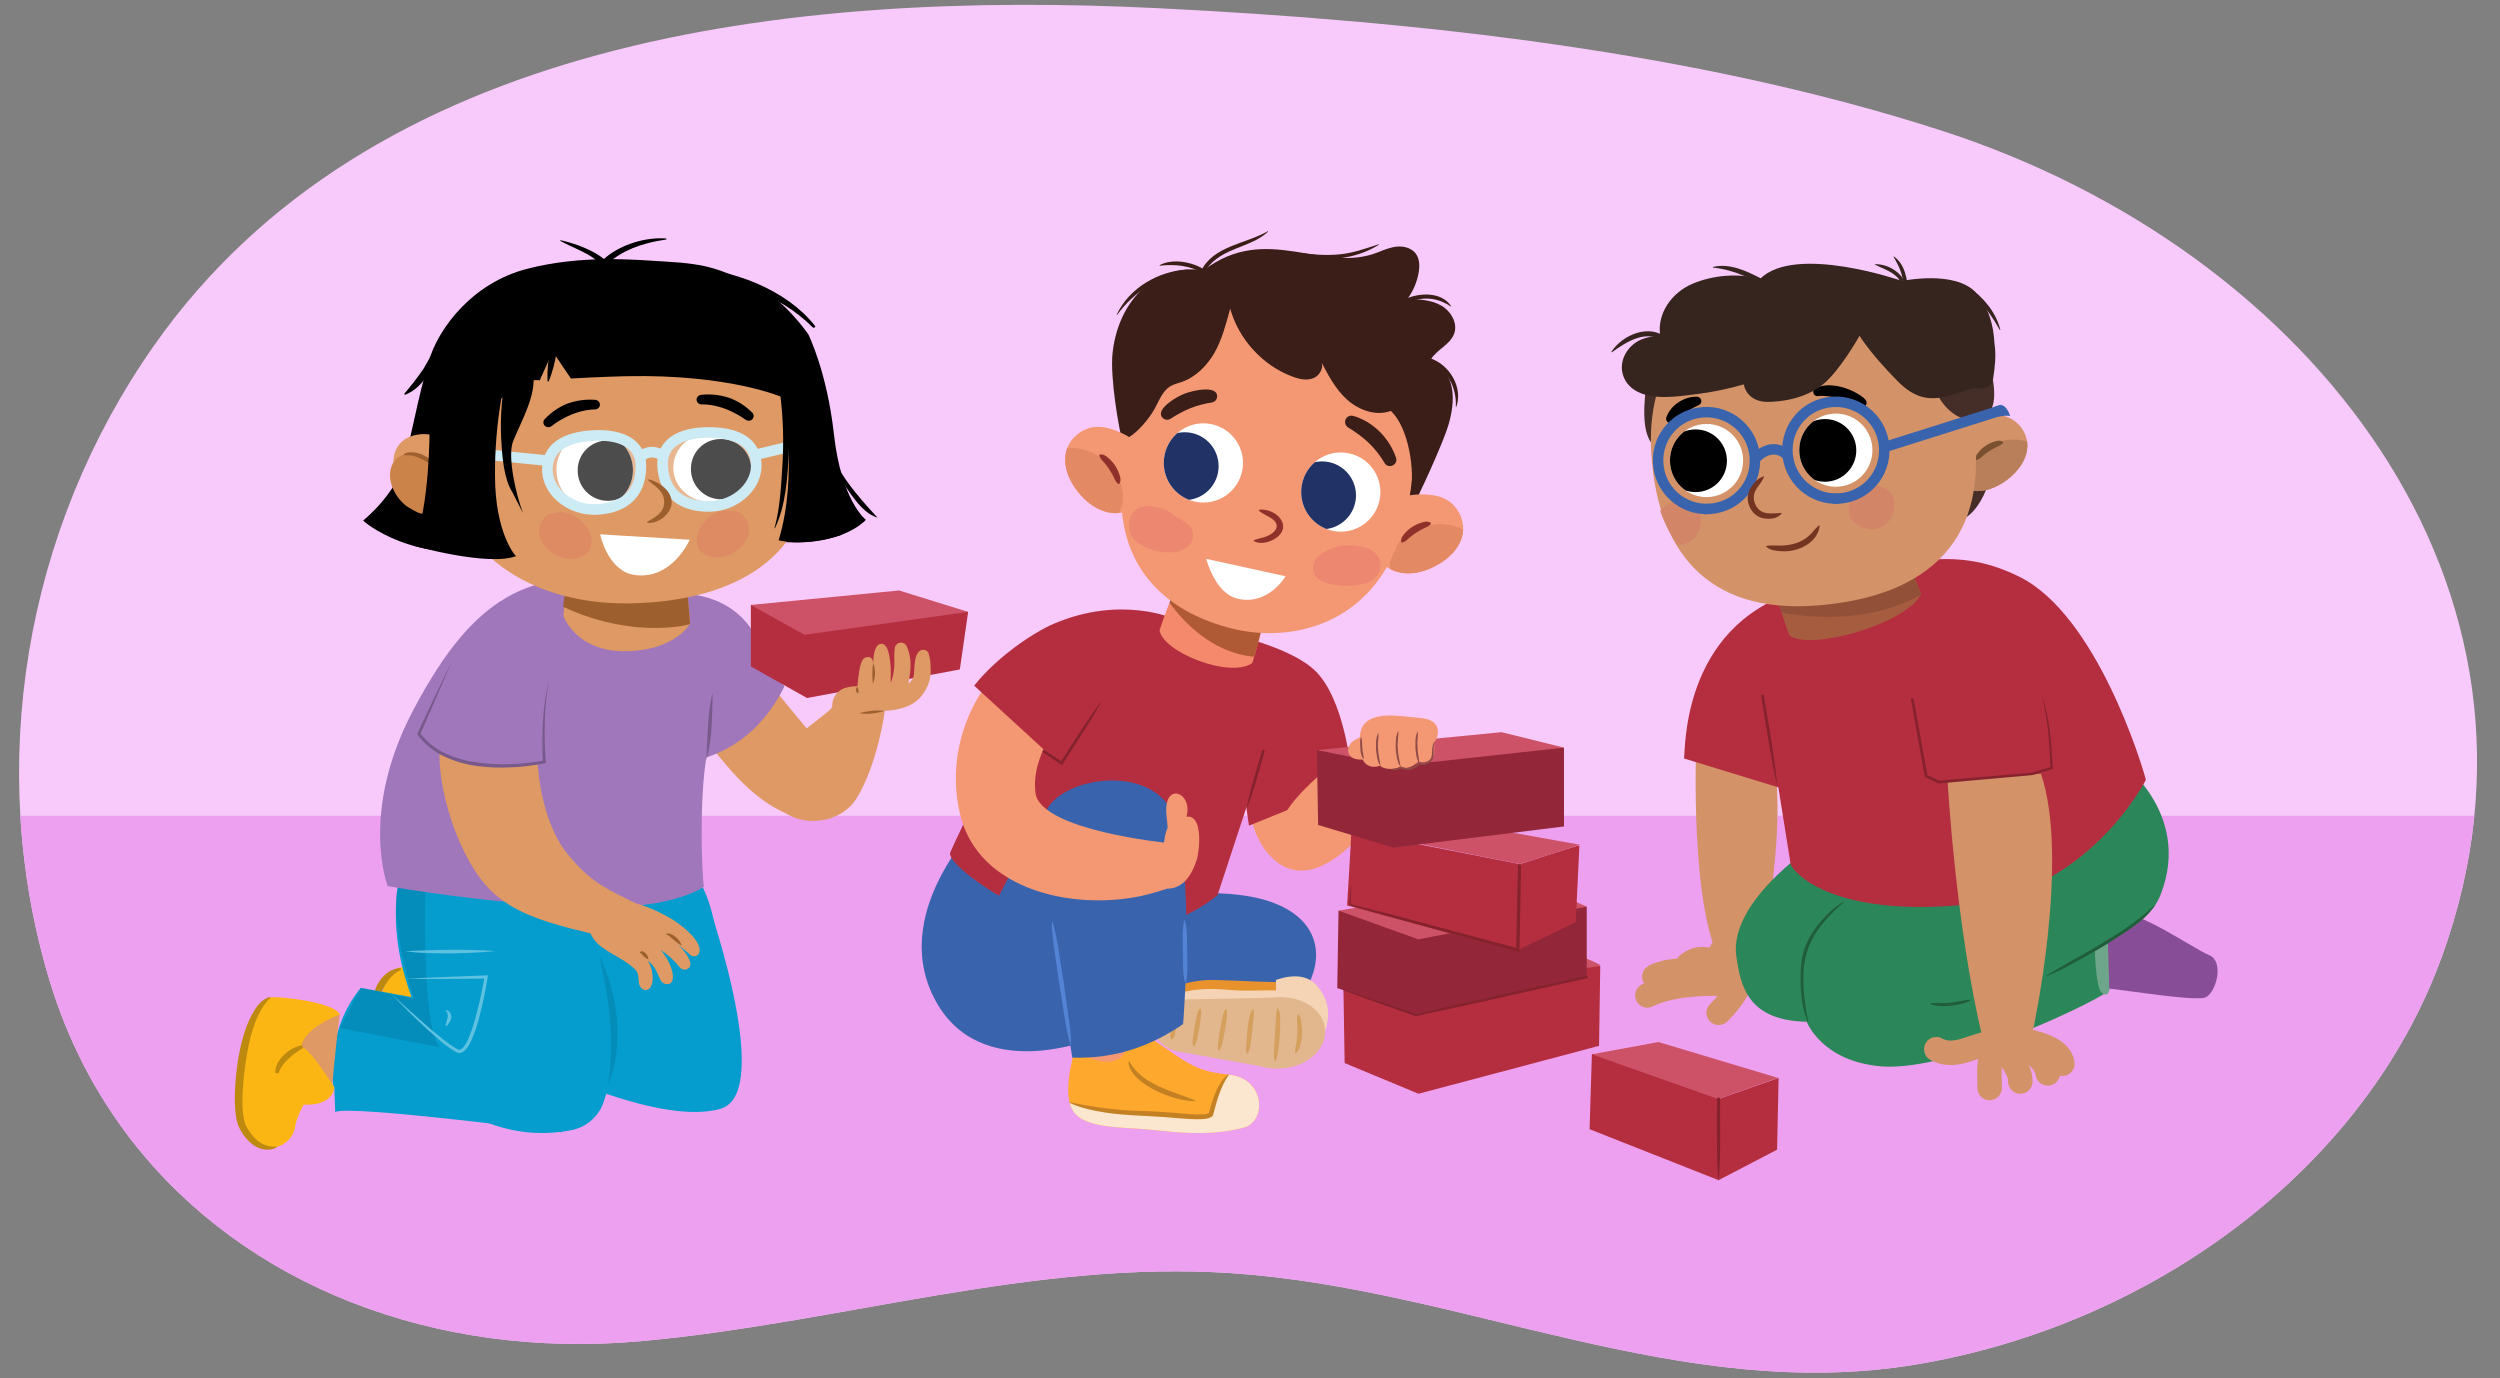 <?xml version="1.0" encoding="UTF-8"?>
<svg id="Layer_1" data-name="Layer 1" xmlns="http://www.w3.org/2000/svg" width="760" height="419" xmlns:xlink="http://www.w3.org/1999/xlink" viewBox="0 0 760 419">
  <rect x="0" y="0" width="760" height="419" fill="#808080" stroke="none"/>
  <defs>
    <style>
      .cls-1, .cls-2, .cls-3, .cls-4 {
        fill: none;
      }

      .cls-5 {
        clip-path: url(#clippath);
      }

      .cls-6 {
        fill: #f4d4b5;
      }

      .cls-7 {
        fill: #f8cafc;
      }

      .cls-8, .cls-9 {
        fill: #04769b;
      }

      .cls-10 {
        fill: #ed876f;
      }

      .cls-11 {
        fill: #e8922d;
      }

      .cls-12 {
        fill: #f4896b;
      }

      .cls-13 {
        fill: #f49873;
      }

      .cls-14 {
        fill: #fff;
      }

      .cls-15 {
        fill: #eda0ef;
      }

      .cls-16 {
        fill: #ffa82e;
      }

      .cls-17 {
        fill: #fcb614;
      }

      .cls-18 {
        fill: #fbe7d0;
      }

      .cls-19 {
        fill: #935038;
      }

      .cls-20 {
        fill: #a077ba;
      }

      .cls-21 {
        fill: #874d96;
      }

      .cls-22 {
        fill: #9e5f2e;
      }

      .cls-23 {
        fill: #932739;
      }

      .cls-24 {
        fill: #b52e3f;
      }

      .cls-25 {
        fill: #8f312a;
      }

      .cls-26 {
        fill: #8f4b45;
      }

      .cls-27 {
        fill: #b87f5a;
      }

      .cls-28, .cls-29 {
        fill: #bd890f;
      }

      .cls-30 {
        fill: #a55c3f;
      }

      .cls-31 {
        fill: #ce5267;
      }

      .cls-32 {
        fill: #de8b64;
      }

      .cls-33 {
        fill: #de9964;
      }

      .cls-34 {
        fill: #cc8349;
      }

      .cls-35 {
        fill: #d38667;
      }

      .cls-36 {
        fill: #d39267;
      }

      .cls-37 {
        fill: #c48123;
      }

      .cls-38 {
        fill: #e38964;
      }

      .cls-39 {
        fill: #c76f4a;
      }

      .cls-40 {
        fill: #b05935;
      }

      .cls-41 {
        fill: #e2b78d;
      }

      .cls-42 {
        fill: #203266;
      }

      .cls-43 {
        fill: #205e39;
      }

      .cls-44 {
        fill: #059dce;
      }

      .cls-45 {
        fill: #36241f;
      }

      .cls-46 {
        fill: #452e28;
      }

      .cls-47 {
        fill: #6da68a;
      }

      .cls-48 {
        fill: #5383d4;
      }

      .cls-49 {
        fill: #2b875a;
      }

      .cls-50 {
        fill: #3964ad;
      }

      .cls-51 {
        fill: #3b1e18;
      }

      .cls-52 {
        fill: #85222e;
      }

      .cls-53 {
        fill: #7a5130;
      }

      .cls-54 {
        fill: #5fc1e0;
      }

      .cls-55 {
        fill: #733522;
      }

      .cls-56 {
        fill: #78598c;
      }

      .cls-2 {
        stroke: #d39267;
        stroke-linecap: round;
        stroke-linejoin: round;
        stroke-width: 7.44px;
      }

      .cls-3 {
        stroke: #3964ad;
        stroke-width: 3.18px;
      }

      .cls-3, .cls-29, .cls-4 {
        stroke-miterlimit: 10;
      }

      .cls-57 {
        clip-path: url(#clippath-1);
      }

      .cls-58 {
        clip-path: url(#clippath-4);
      }

      .cls-59 {
        clip-path: url(#clippath-3);
      }

      .cls-60 {
        clip-path: url(#clippath-2);
      }

      .cls-61 {
        clip-path: url(#clippath-7);
      }

      .cls-62 {
        clip-path: url(#clippath-8);
      }

      .cls-63 {
        clip-path: url(#clippath-6);
      }

      .cls-64 {
        clip-path: url(#clippath-5);
      }

      .cls-65 {
        clip-path: url(#clippath-9);
      }

      .cls-9 {
        isolation: isolate;
      }

      .cls-9, .cls-66 {
        opacity: .4;
      }

      .cls-67 {
        clip-path: url(#clippath-14);
      }

      .cls-68 {
        clip-path: url(#clippath-13);
      }

      .cls-69 {
        clip-path: url(#clippath-12);
      }

      .cls-70 {
        clip-path: url(#clippath-10);
      }

      .cls-71 {
        clip-path: url(#clippath-15);
      }

      .cls-72 {
        clip-path: url(#clippath-11);
      }

      .cls-29 {
        stroke: #bd890f;
      }

      .cls-73 {
        opacity: .3;
      }

      .cls-74 {
        opacity: .44;
      }

      .cls-4 {
        stroke: #cdebf5;
        stroke-width: 3.23px;
      }
    </style>
    <clipPath id="clippath">
      <path class="cls-1" d="m39.9,346.53c34.36,44.42,92.48,66.83,154.98,61.18,60.27-5.45,119.23-24.78,179.77-20.65,70.46,4.81,136.2,39.69,207.78,27.75,71.77-11.96,136.62-59.39,160.03-124.35,40.22-111.6-39.54-214.14-151.68-250.57C515.99,15.61,430.63,6.37,352.03,2.49,240.25-3.03,112.55,11.39,46.76,105.13,7.53,161.01-4.56,232.85,15.01,297.9c5.51,18.29,14.01,34.57,24.89,48.64Z"/>
    </clipPath>
    <clipPath id="clippath-1">
      <path class="cls-36" d="m592.05,134.25c1.38-4.64,6.57-7.08,11.39-7.82,2.02-.31,4.11-.42,6.08.12,3.71,1.03,6.57,4.55,6.79,8.36.24,4.31-2.61,8.27-6.07,10.89-2.36,1.79-5.12,3.16-8.08,3.44-2.96.28-6.11-.64-8.1-2.83"/>
    </clipPath>
    <clipPath id="clippath-2">
      <path class="cls-30" d="m537.46,172s3.72,13.9,6.48,21.13c6.03,4.92,35.9-3.44,40.08-12.67-2.95-7.72-7.46-15.93-7.46-15.93l-39.1,7.47Z"/>
    </clipPath>
    <clipPath id="clippath-3">
      <circle class="cls-14" cx="518.79" cy="140" r="11.12"/>
    </clipPath>
    <clipPath id="clippath-4">
      <circle class="cls-14" cx="558.1" cy="136.85" r="11.12"/>
    </clipPath>
    <clipPath id="clippath-5">
      <path class="cls-13" d="m328.58,278.38c.17,1.21-1.79,47.95-1.79,47.95l11.34,4.86,9.48-11.42,3.89-42.74-22.92,1.34Z"/>
    </clipPath>
    <clipPath id="clippath-6">
      <path class="cls-16" d="m326.96,318.51c2.62,3.37,11.52,6.79,14.9,1.68l1.32-5.02c1-.73,4.71-.52,4.89-.73,12.58,8.14,14.1,11.08,25.44,12.24,11.3,1.15,11.59,14.34,4.49,16.15-12.97,3.31-24.56.61-32.31.27-11.3-.49-17.11-1.67-19.52-5.43-3.08-4.8-.41-15.29.78-19.17Z"/>
    </clipPath>
    <clipPath id="clippath-7">
      <path class="cls-13" d="m419.13,156.45c2.33-4.66,8.3-6.27,13.55-6.15,2.2.05,4.44.32,6.43,1.27,3.75,1.79,6.12,6.07,5.63,10.15-.55,4.62-4.32,8.28-8.48,10.41-2.84,1.45-6.03,2.39-9.22,2.13-3.19-.26-6.36-1.83-8.06-4.53"/>
    </clipPath>
    <clipPath id="clippath-8">
      <path class="cls-12" d="m359.67,172.81s-5,12.07-7.15,18.76c.79,6.55,21.23,14.8,28.16,10,2.3-7.14,4-15.38,4-15.38l-25-13.37Z"/>
    </clipPath>
    <clipPath id="clippath-9">
      <circle class="cls-14" cx="407.6" cy="149.59" r="12.04"/>
    </clipPath>
    <clipPath id="clippath-10">
      <circle class="cls-14" cx="365.83" cy="140.73" r="12.04"/>
    </clipPath>
    <clipPath id="clippath-11">
      <path class="cls-13" d="m349.84,142.15c-.3-5.2-5.14-9.04-10.01-11.01-2.04-.83-4.21-1.46-6.41-1.38-4.15.16-8.02,3.15-9.19,7.09-1.32,4.46.69,9.31,3.67,12.92,2.03,2.46,4.59,4.58,7.62,5.61,3.03,1.03,6.57.83,9.19-.97"/>
    </clipPath>
    <clipPath id="clippath-12">
      <path class="cls-1" d="m172.24,175.79l-1.67,13.89s4.52,8.53,19.7,8.3c15.18-.23,19.52-8.41,19.52-8.41l-1.18-13.85-36.37.06Z"/>
    </clipPath>
    <clipPath id="clippath-13">
      <path class="cls-1" d="m122.28,132.92c3.78-1.45,7.99-1.25,11.62.56-2.19,11.22,1.09,25.12,1.09,25.12,0,0-14.79-3.02-18-12.61-1.61-4.8-.19-10.92,5.29-13.07Z"/>
    </clipPath>
    <clipPath id="clippath-14">
      <path class="cls-1" d="m206.76,142.33c-.03,6.42,5.16,11.65,11.58,11.67,6.42.03,11.65-5.16,11.67-11.58.03-6.42-5.16-11.65-11.58-11.67-.18,0-.37,0-.55.01-6.25.16-11.2,5.32-11.12,11.57"/>
    </clipPath>
    <clipPath id="clippath-15">
      <path class="cls-1" d="m169.17,142.9c-.03,6.42,5.16,11.65,11.58,11.67,6.42.03,11.65-5.16,11.67-11.58.03-6.42-5.16-11.65-11.58-11.67-.18,0-.37,0-.55.01-6.25.16-11.21,5.32-11.12,11.57"/>
    </clipPath>
  </defs>
  <g class="cls-5">
    <polygon class="cls-7" points="775.06 445.19 -8.76 445.19 -8.26 -27.8 775.56 -27.8 775.06 445.19"/>
    <polygon class="cls-15" points="768.46 428.31 -15.36 428.31 -14.87 247.98 768.95 247.98 768.46 428.31"/>
    <g>
      <path class="cls-50" d="m326.09,276.85s40.14-10.06,60.59-2.57c20.45,7.49,13.88,26.29,4.13,32.95-9.75,6.67-65.79-2.05-65.79-2.05l-23.23-5.58,24.31-22.75Z"/>
      <path class="cls-11" d="m402.35,314.63c0-1.79-.34-16.28-6.56-16.11-11.04.3-20.29-.6-27.74-.6-6.62,0-12.83,2.68-12.83,2.68v11.04s47.14,2.98,47.14,2.98Z"/>
      <g>
        <path class="cls-6" d="m398.92,306.28s-6.86-5.22-11.78-5.22-8.5.3-13.72-.15c-5.22-.45-11.19-.6-17,1.79-5.82,2.39-9.25,6.86-9.25,6.86l8.35,3.88,43.41-7.16Z"/>
        <path class="cls-6" d="m387.89,297.93v6.56l13.13,12.68s6.86-9.84-1.19-18.05c-4.3-4.38-11.93-1.19-11.93-1.19Z"/>
        <g>
          <ellipse class="cls-41" cx="388.85" cy="314.03" rx="14" ry="10.85" transform="translate(-20.08 26.64) rotate(-3.83)"/>
          <path class="cls-41" d="m372,312.72c-.77,4.48-6.06,7.75-11.8,7.3-5.74-.45-9.9-4.07-9.12-8.55s6.18-8.12,11.93-7.67c5.74.45,9.77,4.44,9,8.92Z"/>
          <path class="cls-41" d="m390.47,303.2l-27.47.59-2.81,16.22,26.78,4.83c.93-1.08,3.5-21.64,3.5-21.64Z"/>
        </g>
        <g class="cls-74">
          <path class="cls-37" d="m394.76,308.37c.75.9.78,1.92.92,2.92.27,2.03.25,4.14-.29,6.14-.27,1-.57,2.04-1.51,2.72l-.17-.08c-.11-1.13.22-1.98.38-2.93.31-1.9.32-3.82.25-5.75-.02-.98-.24-1.94.23-3.01,0,0,.18-.03.18-.03h0Z"/>
          <path class="cls-37" d="m388.51,306.49c.75,1.3.65,2.71.68,4.05.02,2.71-.18,5.4-.52,8.09-.6,5.24-1.73,5.25-1.33-.12.11-2,.36-6.01.5-8,.1-1.34.01-2.63.48-4l.18-.02h0Z"/>
          <path class="cls-37" d="m381.08,306.72c.29,1.25.01,2.32-.09,3.46-.2,2.03-.45,4.85-.76,6.85-.17,1.14-.27,2.32-1.02,3.37l-.18-.03c-.37-1.22-.2-2.33-.12-3.48.14-2.31.33-4.62.76-6.9.23-1.14.35-2.35,1.25-3.32l.18.05h0Z"/>
          <path class="cls-37" d="m372.82,306.74c.59,2.12-.25,4.35-.45,6.47-.53,2.12-.49,4.33-1.75,6.24,0,0-.18-.03-.18-.03-.38-1.16-.15-2.21-.02-3.27.27-2.13.63-4.25,1.09-6.35.25-1.05.33-2.12,1.12-3.08l.18.03h0Z"/>
          <path class="cls-37" d="m364.95,306.6c.44,1.07.18,2.02.07,2.99-.11.97-.27,1.94-.42,2.91-.5,1.94-.42,3.96-1.65,5.67,0,0-.18-.03-.18-.03-.39-1.06-.18-2.02-.07-2.99.24-1.95.56-3.87.99-5.79.23-.95.3-1.93,1.07-2.79l.18.03h0Z"/>
          <path class="cls-37" d="m357.46,309.29c.51.67.31,1.21.28,1.78-.04.57-.13,1.13-.22,1.7-.32,1.09-.22,2.46-1.23,3.25,0,0-.18-.03-.18-.03-.69-1.08-.13-2.34-.07-3.48.11-.56.22-1.12.37-1.67.16-.55.16-1.13.86-1.58l.18.03h0Z"/>
        </g>
      </g>
      <path class="cls-50" d="m299.73,247.81s-29.63,27.84-15.91,55.29c13.72,27.45,49.32,12.33,49.32,12.33l16.11-44.95-49.52-22.67Z"/>
      <path class="cls-13" d="m380.48,196.89c1.75,0,18.76,5.37,23.07,13.13,7.74,13.93,3.58,28.24,3.58,28.24l14.72-.4c2.5,4.03-17.94,35.18-33.01,24.66-14.57-10.17-8.75-38.98-8.75-38.98l.4-26.65Z"/>
      <path class="cls-24" d="m357,188.1s-27.95,2.91-39.01,17.47c-11.06,14.56-27.37,49.49-29.11,53.57-1.75,4.08,28.53,25.04,48.91,24.46s32.35-11.52,32.35-11.52l13.07-39.72,1.16-32.03-27.37-12.23Z"/>
      <g>
        <path class="cls-2" d="m524.23,299.1c-7.33-.38-17.42.42-23.43,3.51"/>
        <path class="cls-2" d="m520.13,296.17c-3.74-.37-3.93-1.39-7.91-1.17-2.11.12-3.84.2-5.86.64-.83.18-5.25,1.71-2.64,1.11"/>
        <path class="cls-2" d="m522.47,293.25c-3.46-1.93-6.17-2.49-9.37,0"/>
        <path class="cls-2" d="m528.91,293.83c2.98,5.16-6.44,14.06-6.44,14.06"/>
        <path class="cls-36" d="m513.69,299.69c9.74,4.18,24.73-2.91,17.05-15.01-6.99-11.01-14.22,10.69-17.05,15.01"/>
      </g>
      <path class="cls-36" d="m515.65,226.33s-2.09,50.99,8,66.91l11.11-.57s10.85-47.95,2.36-69.71l-21.47,3.37Z"/>
      <path class="cls-21" d="m637.02,300.38c1.36-.91,30.47,4.55,33.66,2.73,3.18-1.82,5.46-10.92.91-12.74s-22.74-14.56-27.29-12.28-5.91,5.91-4.55,10.01c1.36,4.09-2.73,12.28-2.73,12.28Z"/>
      <path class="cls-49" d="m554.19,254.98s-28.93,18.09-26.34,35.85c1.27,8.72,3.36,19.45,21.4,19.78,0,0,4.51,12.1,22.74,13.57,22.03,1.78,69.25-21.62,69.23-23.26s-1.44-20.2-1.44-20.2l-11-5.33"/>
      <path class="cls-24" d="m380.48,194.51s13.52,3.58,19.49,9.55c8.35,8.35,10.74,27.84,11.14,34.21l-31.42,12.73-3.98-27.45,4.77-29.04Z"/>
      <path class="cls-49" d="m641.96,230.12c1.65,0,24.78,16.52,14.87,41.86-9.91,25.33-80.45,20.58-80.45,20.58l-15.91-29.27,81.49-33.17Z"/>
      <path class="cls-24" d="m511.93,230.58c.53-1.59-1.32-39.93,34.5-50.95,34.5-10.62,49.55-13.14,67.44-4.31,23.57,11.63,37.42,57.51,38.48,61.75,0,0-17.44,34.51-55.51,38.02-38.07,3.51-50.9-8.65-52.49-12.37l-3.73-23.36-28.7-8.79Z"/>
      <g>
        <path class="cls-46" d="m605.87,142.02c-.29,1.19-3.34,16.62-12.69,16.59-9.35-.03,3.88-14.72,3.88-14.72l8.81-1.87Z"/>
        <path class="cls-46" d="m508.85,111.57c-2.26.4-4.05,1.94-5.04,3.93-1.65-.12-3.28.75-3.51,2.9-.54,4.98-1.88,18.1,5.78,18.25,5.93.11,10.51-7.23,11.59-12.29,1.21-5.7-1.54-14.06-8.82-12.78Z"/>
        <g>
          <path class="cls-36" d="m592.05,134.25c1.38-4.64,6.57-7.08,11.39-7.82,2.02-.31,4.11-.42,6.08.12,3.71,1.03,6.57,4.55,6.79,8.36.24,4.31-2.61,8.27-6.07,10.89-2.36,1.79-5.12,3.16-8.08,3.44-2.96.28-6.11-.64-8.1-2.83"/>
          <g class="cls-57">
            <path class="cls-27" d="m616.26,134.22c-7.74-2.36-17.19,2.54-18.64,10.72-.24,1.36-.14,2.74.33,3.94.13,2.33,1.82,4.54,4.09,5.23,3.09.93,6.17-.87,7.21-3.79.97-2.74,3.34-4.56,6.71-5.08,5.82-.91,5.46-9.45.31-11.02Z"/>
            <path class="cls-53" d="m600.62,139.72c-.2-1.17.51-1.84,1.08-2.52,1.2-1.37,2.79-2.39,4.53-2.92.85-.26,1.76-.57,2.74.04l.04.24c-.69.87-1.42,1.02-2.14,1.37-1.41.7-2.71,1.55-3.93,2.54-.63.5-1,1.15-2.13,1.39l-.2-.13h0Z"/>
          </g>
        </g>
        <g>
          <path class="cls-30" d="m537.46,172s3.72,13.9,6.48,21.13c6.03,4.92,35.9-3.44,40.08-12.67-2.95-7.72-7.46-15.93-7.46-15.93l-39.1,7.47Z"/>
          <g class="cls-60">
            <path class="cls-19" d="m532.76,173.94c1.27-1.01,2.94-1.66,4.57-1.94.92-.47,2.02-.79,3.21-.79,6.6-.01,13.24-.17,19.93-.51.65-.57,1.53-1.07,2.69-1.44.61-.19,1.22-.37,1.83-.56.88-1.04,40.45-5.46,34.4-3.74-9.25,19.12-35.92,27.28-64.04,19.87-5.29-1.39-6.4-9.35-2.6-10.9Z"/>
          </g>
        </g>
        <path class="cls-36" d="m599.76,128.89c-4.53-28.56-22.76-46.29-51.58-43.99-28.82,2.31-47.74,23.09-46.24,51.97,1.55,29.7,16.24,49.94,50.58,47.19,34.34-2.75,52.74-20.57,47.24-55.17Z"/>
        <path class="cls-35" d="m504.7,155.34c1.3,3.68,3.05,7.12,5.21,10.28,4.85.23,7.63-4.39,7.17-8.24-.33-2.8-2.39-5.18-6.62-4.98-2.49.12-4.48,1.31-5.76,2.94Z"/>
        <path class="cls-35" d="m575.88,152.68c-.33-2.8-2.39-5.19-6.62-4.98-7.61.38-10.65,10.69-2.32,12.93,5.93,1.6,9.45-3.66,8.94-7.95Z"/>
        <g>
          <g>
            <circle class="cls-14" cx="518.79" cy="140" r="11.12"/>
            <g class="cls-59">
              <circle cx="515.46" cy="140.07" r="9.53"/>
            </g>
          </g>
          <g>
            <circle class="cls-14" cx="558.1" cy="136.85" r="11.12"/>
            <g class="cls-58">
              <circle cx="554.78" cy="136.92" r="9.53"/>
            </g>
          </g>
          <path d="m506.58,126.85c1.26-3.67,5.47-6.41,9.32-6.24.74.02,1.32.64,1.3,1.37-.01.52-.32.96-.76,1.17-3.08,1.41-5.26,2.99-7.72,5.17-1.02.91-2.63-.22-2.14-1.48h0Z"/>
          <path d="m551.96,117.93c3.93-1.62,8.24-.55,11.86,1.25,1.21.78,4.78,2.4,3.27,4.17-.41.42-1.04.51-1.54.25-2.06-1-4.17-1.84-6.36-2.43-2.22-.61-4.53-.98-6.56-.76-1.44.16-1.98-1.9-.67-2.48h0Z"/>
        </g>
        <path class="cls-46" d="m588.42,118.68c1.86,4.83,6.96,9.97,12.79,8.92,7.54-1.36,4.73-12.73,3.41-17.56-.57-2.08-2.31-2.68-3.93-2.3-1.29-1.81-3.31-3.04-5.6-3.07-7.39-.1-8.77,8.59-6.67,14.02Z"/>
        <path class="cls-45" d="m606.32,104.44c-.29-5.63-1.72-11.07-5.7-15.49-6.26-6.94-22.41-3.54-22.41-3.54,0,0-32.41-11.33-43.14-.64-6.69-1.82-14.37-1.11-20.51,1.48-6.55,2.77-10.9,9.26-9.85,15.85-3.99.13-7.79,1.17-10.21,4.85-2.78,4.22-1.48,9.47,2.92,11.93,5.2,2.91,12.88,1.61,18.46.92,4.83-.6,9.58-1.6,14.24-2.94.07.39.18.78.34,1.18,1.09,2.8,3.82,4.14,6.72,4.14,4.44,0,11.55-1.01,16.86-5.21s11.27-14.92,11.27-14.92c0,0,2.72,4.84,11.62,13.87,8.9,9.02,15.49,3.82,23.74,1.92,2.14.77,4.83-.08,5.23-2.63.57-3.63.96-7.29.43-10.77Z"/>
        <path class="cls-55" d="m537.01,165.98c1.62-.34,3.07-.06,4.65-.12,2.95-.11,5.88-.89,8.11-2.86,1.22-1.01,1.9-2.25,3.2-3.26.08-.07.22-.01.21.1-.58,5.28-6.73,8.06-11.53,7.74-1.64-.09-3.35-.18-4.71-1.38-.08-.07-.04-.21.07-.22h0Z"/>
        <g>
          <path class="cls-3" d="m519.59,154.7c-3.94.21-7.71-1.12-10.64-3.74-2.93-2.63-4.66-6.24-4.87-10.16-.44-8.04,5.5-14.83,13.52-15.47l.37-.02c3.94-.21,7.71,1.12,10.64,3.74,2.93,2.63,4.66,6.24,4.87,10.17.44,8.03-5.5,14.83-13.52,15.47,0,0-.37.02-.37.02Z"/>
          <path class="cls-55" d="m536.25,144.98c-.69,1.73-1.94,2.82-2.6,4.21-1.32,2.56.15,6.15,3.09,6.74,1.58.33,3.08.06,4.75,0,.11-.01.18.12.11.21-1.27,1.48-3.33,1.76-5.18,1.48-4.14-.46-6.46-5.75-4.28-9.22.97-1.63,2.19-2.96,3.96-3.58.1-.04.2.07.16.17h0Z"/>
          <path class="cls-3" d="m558.91,151.55c-3.94.21-7.71-1.12-10.64-3.74-2.93-2.63-4.66-6.24-4.87-10.16-.44-8.04,5.5-14.83,13.52-15.47l.37-.02c3.94-.21,7.71,1.12,10.64,3.74,2.93,2.63,4.66,6.24,4.87,10.17.44,8.03-5.5,14.83-13.52,15.47,0,0-.37.02-.37.02Z"/>
        </g>
        <path class="cls-3" d="m533.88,139.17s4.62-5.24,9.57-.77"/>
        <line class="cls-3" x1="573.82" y1="135.63" x2="608.92" y2="124.54"/>
        <path class="cls-50" d="m606.58,126.8s3-.62,4.52-.36c0,0-.73-2.41-2.2-3.16-1.09-.55-3.28.76-3.28.76l.96,2.76Z"/>
        <path class="cls-45" d="m598.62,87.36c4.4,3.08,8.23,7.66,9.49,12.95,0,0-.14.05-.14.05-2.62-4.6-5.63-8.99-9.95-12.13,0,0,.6-.88.6-.88h0Z"/>
        <path class="cls-45" d="m538.97,88.66c-5.5-3.62-11.56-6.64-18.2-7.3,0,0-.03-.2-.03-.2,5.1-1.27,10.3,1.28,14.74,3.56,1.5.82,2.93,1.77,4.3,2.8,0,0-.81,1.14-.81,1.14h0Z"/>
        <path class="cls-45" d="m505.94,103.98c-5.23-4.08-11.43-.16-15.96,3.14,0,0-.14-.14-.14-.14,3.42-5.27,11.71-8.75,16.98-4.1,0,0-.88,1.1-.88,1.1h0Z"/>
        <path class="cls-45" d="m577.7,85.58c-1.56-2.84-5.01-3.73-7.72-5.12,0,0,.03-.15.03-.15,2.99-.06,6.09,1.37,7.99,3.69.28.37.51.72.7,1.24l-1,.34h0Z"/>
        <path class="cls-45" d="m575.73,77.95c3.32,2.33,4.22,6.91,4.23,10.73,0,0-1.06.01-1.06.01-.1-1.85-.36-3.76-.88-5.54-.54-1.82-1.43-3.43-2.38-5.09,0,0,.1-.11.1-.11h0Z"/>
      </g>
      <path class="cls-52" d="m536.21,211.41c1.44,8.79,3.16,17.98,4.03,26.84,0,.07-.1.09-.11.02-1.53-6.37-2.53-13.55-3.66-20.03-.38-2.23-.7-4.47-1.05-6.7-.08-.51.7-.65.79-.13h0Z"/>
      <path class="cls-50" d="m298.14,283.21c.8-1.19,16.75-34.07,19.12-34.34s10.72,13.65,10.72,13.65l-9.15,35-20.68-14.32Z"/>
      <g>
        <path class="cls-36" d="m592.09,237.67s2.39,43.56,10.6,77.85l15.23-1.76s11.47-52.31,2.52-78.56l-28.35,2.47Z"/>
        <path class="cls-2" d="m610.25,315.52c4.83.68,16.06,2.16,16.7,7.86"/>
        <path class="cls-2" d="m609.76,317.48c4.9-.22,11.99,3.65,12.77,8.84"/>
        <path class="cls-2" d="m609.27,318.96c1.96,3.15,4.95,6.08,4.91,9.82"/>
        <path class="cls-2" d="m606.32,318.46c-2.04,3.63-1.47,8.13-1.47,12.28"/>
        <path class="cls-2" d="m607.3,316.99c-6.42-.31-12.39,5.41-18.66,1.96"/>
      </g>
      <path class="cls-43" d="m560.7,274.11c-11.22,9.71-13.9,16.91-11.87,31.61.24,1.69.53,3.38.95,5.06,0,0-.11.05-.11.05-1.47-3.18-2.01-6.69-2.22-10.16-.15-3.5-.19-6.99.57-10.45.84-3.46,2.66-6.57,4.83-9.3,2.19-2.72,4.73-5.2,7.79-6.9l.07.1h0Z"/>
      <path class="cls-43" d="m586.75,305.02c2.09-.28,4.09.04,6.17-.26,2.11-.09,4.01-.81,6.13-.86,0,0,.04.12.04.12-.88.68-1.91.95-2.94,1.2-2.06.51-4.19.72-6.31.61-1.05-.07-2.14-.09-3.11-.69l.03-.12h0Z"/>
      <g>
        <g>
          <path class="cls-13" d="m328.58,278.38c.17,1.21-1.79,47.95-1.79,47.95l11.34,4.86,9.48-11.42,3.89-42.74-22.92,1.34Z"/>
          <g class="cls-64">
            <path class="cls-39" d="m348.75,293.05c-3.88,4.47-24.6,9.82-28.65,14.04-1.55,1.62,3.8,7.56,5.83,7.71,8.15.64,26.51-6.1,29.46-17.93.9-3.62-3.96-6.91-6.64-3.82Z"/>
          </g>
        </g>
        <g>
          <path class="cls-16" d="m326.96,318.51c2.62,3.37,11.52,6.79,14.9,1.68l1.32-5.02c1-.73,4.71-.52,4.89-.73,12.58,8.14,14.1,11.08,25.44,12.24,11.3,1.15,11.59,14.34,4.49,16.15-12.97,3.31-24.56.61-32.31.27-11.3-.49-17.11-1.67-19.52-5.43-3.08-4.8-.41-15.29.78-19.17Z"/>
          <g class="cls-63">
            <path class="cls-18" d="m325.33,335.19s8.45,3.32,16.92,3.43c8.47.1,24.14,1.92,25.85.2,1.72-1.73.9-7.38,5.42-12.13,4.52-4.74,16.81,3.83,16.81,3.83l-3.93,23.46-66.58-5.71,5.52-13.08Z"/>
          </g>
        </g>
        <path class="cls-37" d="m325.24,335.11c7.06,1.42,14.17,2.43,21.36,2.63,3.62.06,7.26.29,10.86.59,2.67.22,5.35.54,8.01.45.83-.04,1.76-.18,2.17-.5l-.23.37c.89-3.27,1.83-6.63,3.67-9.52.64-.95,1.35-1.9,2.37-2.52,0,0,.1.16.1.16-2.57,3.65-3.71,8.17-4.84,12.44-.94.82-2.05.91-3.16,1.01-2.76.14-5.49-.16-8.22-.34-7.21-.74-14.47-.59-21.64-1.72-3.58-.56-7.19-1.34-10.51-2.87l.06-.18h0Z"/>
        <path class="cls-37" d="m343.27,322.61c4.2,7.39,12.96,8.91,20.19,11.96,0,0-.03.19-.03.19-6.03.07-15.99-3.89-19.42-9.02-.58-.92-.97-1.99-.92-3.08l.18-.05h0Z"/>
      </g>
      <path class="cls-50" d="m325.98,321.52c13.76.47,24.67-4.04,33.69-10.2,0,0,4.64-56.8-5.73-68.03-10.36-11.23-35.07-5.29-36.69,5.59-1.62,10.88,8.73,72.64,8.73,72.64Z"/>
      <path class="cls-13" d="m293.3,220.74c-2.94,8.4-3.56,17.46-1.54,26.41,5.5,24.31,36.34,29.98,56.97,24.8,2-.5,3.98-1.09,5.94-1.75v-13.97s-37.5-3.72-39.83-14.78c-.84-5.67.92-11.53,4.28-17.5-6.22-5.35-12.27-11.59-19-16.21-2.92,4.05-5.21,8.43-6.81,13Z"/>
      <path class="cls-13" d="m353.53,270.08c5.51.71,8.44-3.26,10.19-8.42,1.04-3.06,2.04-14.22-3.04-13.35,2.14-7.5-7.11-10.97-6.06-.51.71,7.02.18,1.26-.8,8.55,0,.5.4,11.93-.3,13.72Z"/>
      <path class="cls-13" d="m434.18,218.77c-12.83-1.19-41.77,21.08-44.55,31.03l12.73,11.54s33.81-20.09,33.41-39.58l-1.59-2.98Z"/>
      <path class="cls-48" d="m360.3,298.86c-.93-3.14-.53-6.35-.74-9.55.11-3.21-.34-6.4.47-9.57.02-.08.14-.08.17,0,.9,3.14.54,6.35.74,9.55-.12,3.21.37,6.41-.47,9.57-.02.08-.14.08-.17,0h0Z"/>
      <path class="cls-48" d="m319.95,280.18c1.66,5.23,2.42,13.1,3.42,18.56,0,0,1.32,9.34,1.32,9.34.44,3.11.94,6.21.9,9.4,0,.09-.14.12-.17.03-1.63-5.24-2.42-13.11-3.42-18.56,0,0-1.34-9.33-1.34-9.33-.41-3.12-.97-6.21-.88-9.4,0-.09.14-.11.17-.03h0Z"/>
      <path class="cls-24" d="m296.15,208.43c6.86-8.65,17.9-16.11,24.16-18.79,20.65-8.85,36.69-1.49,36.69-1.49l-8.74,22.67-27.06,20.59-25.06-22.97Z"/>
      <g>
        <path class="cls-51" d="m365.91,83.22c-3.98-2.54-8.72-2.94-13.33-2.46-.08,0-.12-.12-.05-.16,3.29-1.7,7.35-1.28,10.74-.06,1.16.43,2.25,1.02,3.26,1.73.26.18.32.54.14.8-.17.25-.51.31-.77.16h0Z"/>
        <path class="cls-51" d="m365.08,82.45c3.78-7.8,13.62-8.24,20.33-12.17.08-.04.17.07.1.13-4.41,4.14-10.97,4.68-15.69,8.3-1.53,1.14-2.87,2.53-3.7,4.22-.32.65-1.33.19-1.03-.49h0Z"/>
        <path class="cls-51" d="m394.97,76.86c4.06.52,8.15.87,12.22.46,4.11-.36,7.95-1.78,11.86-3.05.08-.03.15.1.07.15-3.52,2.26-7.62,3.57-11.8,4.09-4.17.53-8.4.17-12.52-.52-.72-.12-.56-1.22.17-1.13h0Z"/>
        <path class="cls-51" d="m427.89,90.61c4.25-1.66,10.44-1.79,13.23,2.44.04.07-.05.16-.12.11-2.79-1.95-6.11-2.79-9.47-2.22-1.1.17-2.19.42-3.27.75-.3.09-.62-.08-.71-.38-.09-.29.07-.59.34-.7h0Z"/>
        <path class="cls-51" d="m434.69,108.89c5.86,1.85,10.14,8.78,8.04,14.77-.03.08-.16.06-.16-.03.29-5.82-2.66-11.57-8.27-13.66-.68-.26-.31-1.3.39-1.07h0Z"/>
        <path class="cls-51" d="m361.08,83.06c-8.69.6-16.41,5.68-21.45,12.64-.05.07-.18,0-.14-.08,3.78-8.1,12.74-13.25,21.52-13.69.73-.03.81,1.08.07,1.14h0Z"/>
        <path class="cls-51" d="m428.67,155.47c2.59-4.36,10.2-21.25,11.61-26.12,1.06-3.65,1.76-7.5,1.11-11.25-.65-3.74-2.88-7.38-6.35-8.92,1.87-2.99,5.84-4.44,7.03-7.76,1.17-3.26-1.06-6.96-4.1-8.62-3.04-1.67-6.65-1.82-10.11-1.92,1.74-2.37,2.93-5.16,3.42-8.06.33-1.95.3-4.12-.88-5.71-1.25-1.68-3.53-2.32-5.62-2.15-2.09.17-4.05,1.01-6,1.78-16.71,6.59-33.65-9.22-52.92,5.44-6.95-1.2-14.28,1.37-19.27,6.37-4.98,5-7.68,11.96-8.39,18.98-.71,7.02,1.69,22.19,3.54,29"/>
        <g>
          <path class="cls-13" d="m419.13,156.45c2.33-4.66,8.3-6.27,13.55-6.15,2.2.05,4.44.32,6.43,1.27,3.75,1.79,6.12,6.07,5.63,10.15-.55,4.62-4.32,8.28-8.48,10.41-2.84,1.45-6.03,2.39-9.22,2.13-3.19-.26-6.36-1.83-8.06-4.53"/>
          <g class="cls-61">
            <path class="cls-38" d="m444.82,160.97c-7.77-3.96-18.71-.54-21.79,7.86-.51,1.4-.67,2.88-.39,4.24-.3,2.49,1.08,5.16,3.36,6.32,3.1,1.57,6.71.24,8.36-2.67,1.54-2.72,4.4-4.2,8.07-4.13,6.34.13,7.57-8.99,2.4-11.63Z"/>
          </g>
        </g>
        <path class="cls-25" d="m425.97,164.79c-.22-1.27.54-1.98,1.16-2.72,1.28-1.48,3-2.58,4.88-3.15.92-.29,1.9-.62,2.95.03l.04.26c-.74.94-1.53,1.1-2.3,1.48-1.52.76-2.92,1.67-4.22,2.75-.68.54-1.08,1.24-2.29,1.5l-.22-.14h0Z"/>
        <g>
          <path class="cls-12" d="m359.67,172.81s-5,12.07-7.15,18.76c.79,6.55,21.23,14.8,28.16,10,2.3-7.14,4-15.38,4-15.38l-25-13.37Z"/>
          <g class="cls-62">
            <path class="cls-40" d="m356.9,169.82c1.2-.14,2.44.19,3.46.77.74.09,1.49.4,2.14.97,3.59,3.18,7.27,6.27,11.08,9.25.64-.11,1.37-.05,2.19.24.43.15.85.31,1.28.47,1-.34,24.72,15.51,20.56,13.86-14.68,9.66-33.28,2.82-44.8-16.25-2.17-3.59,1.25-10.01,4.09-9.31Z"/>
          </g>
        </g>
        <path class="cls-13" d="m341.59,141.16c-4.66,30.55,12.8,45.01,33.24,49.99,19.31,4.71,44.8-2.37,52.09-32.38,7.37-30.32,2.38-60.54-30.59-67.34-32.97-6.8-50.04,18.89-54.74,49.73Z"/>
        <g>
          <path class="cls-25" d="m382.73,154.98c4.52-.7,10.34,4.33,5.58,8.29-1.99,1.49-4.88,2.48-7.19,1.18,0,0,.03-.24.03-.24.8-.28,1.51-.46,2.21-.65,1.78-.36,4.24-1.48,4.71-3.17.52-2.79-3.63-3.46-5.4-5.19,0,0,.06-.23.06-.23h0Z"/>
          <g>
            <circle class="cls-14" cx="407.6" cy="149.59" r="12.04"/>
            <g class="cls-65">
              <circle class="cls-42" cx="401.9" cy="150.59" r="10.32"/>
            </g>
          </g>
          <path class="cls-51" d="m368.37,122.35c-2.27.38-4.45.92-6.52,1.76-2.1.84-4.06,1.94-6.02,3.2-.89.57-2.07.31-2.64-.58-1.72-2.61,4.88-6.33,6.91-7.05,2.07-.85,10.26-2.87,9.9,1.04-.12.87-.8,1.52-1.63,1.64h0Z"/>
          <path class="cls-51" d="m420.9,140.72c-1.36-2.26-2.95-4.31-4.82-6.1-1.87-1.79-3.97-3.27-6.22-4.66-.94-.55-1.25-1.77-.67-2.69.46-.74,1.34-1.07,2.14-.85,6.08,1.69,11.08,6.82,13.07,12.75.7,2.19-2.37,3.53-3.51,1.56h0Z"/>
          <g>
            <circle class="cls-14" cx="365.83" cy="140.73" r="12.04"/>
            <g class="cls-70">
              <circle class="cls-42" cx="360.14" cy="141.72" r="10.32"/>
            </g>
          </g>
          <path class="cls-14" d="m390.82,175.19l-24.11-5.3s2.55,10.43,9.46,12.1c9.36,2.26,14.64-6.8,14.64-6.8Z"/>
        </g>
        <g>
          <path class="cls-13" d="m349.84,142.15c-.3-5.2-5.14-9.04-10.01-11.01-2.04-.83-4.21-1.46-6.41-1.38-4.15.16-8.02,3.15-9.19,7.09-1.32,4.46.69,9.31,3.67,12.92,2.03,2.46,4.59,4.58,7.62,5.61,3.03,1.03,6.57.83,9.19-.97"/>
          <g class="cls-72">
            <path class="cls-38" d="m324.46,136.14c8.7-.56,17.4,6.91,16.9,15.85-.08,1.49-.53,2.91-1.32,4.05-.71,2.41-3.03,4.32-5.59,4.47-3.47.22-6.26-2.44-6.62-5.76-.34-3.11-2.38-5.6-5.78-6.99-5.87-2.39-3.39-11.25,2.4-11.63Z"/>
          </g>
        </g>
        <path class="cls-25" d="m340,147.14c-1.01-.72-1.1-1.52-1.51-2.28-.38-.76-.81-1.48-1.28-2.18-.46-.7-.96-1.38-1.51-2.02-.56-.65-1.22-1.11-1.53-2.27l.14-.22c1.22-.18,1.99.51,2.72,1.14.74.64,1.41,1.37,1.95,2.19.54.82.98,1.71,1.28,2.64.28.92.69,1.88,0,2.96l-.26.04h0Z"/>
        <path class="cls-10" d="m345.36,164.58c3.41,3.08,11.5,4.81,15.47,1.81,1.82-1.37,2.58-3.94,1.23-5.93-.95-1.4-2.6-2.36-4.26-3.12-2.47-2.4-6.08-3.61-9.45-3.47-5.48.22-6.68,7.38-2.99,10.71Z"/>
        <path class="cls-10" d="m400.94,168.98c2.44-2.23,6.15-3.26,9.4-3.22,3.14.04,7.39.82,8.9,3.96.87,1.8.44,3.81-.72,5.37-.92,1.24-2.28,1.93-3.72,2.33-.1.03-.2.06-.3.08-.03,0-.05.01-.08.02-.13.03-.25.06-.38.09-3.53.72-7.41.65-10.86-.42-1.69-.52-3.29-1.45-3.87-3.23-.6-1.83.27-3.74,1.63-4.98Z"/>
        <path class="cls-51" d="m428.69,150.55c1.62-7.28-.43-20.51-5.86-25.63-4.54,1.66-9.78-.23-13.36-3.47-3.58-3.25-5.86-7.66-8.06-11.97,1.34,1.81-.02,4.62-2.1,5.47s-4.47.29-6.57-.52c-9-3.44-16.18-11.33-18.76-20.61-1.18,4.37-2.56,9.62-4.84,13.53-2.28,3.9-5.68,7.32-9.95,8.79-1.11.38-2.27.63-3.28,1.21-2.55,1.46-3.55,4.54-5,7.1-1.59,2.8-4.93,6.84-7.72,8.46-1.46-6.16-.7-13.96.55-20.17,1.16-5.76,3.15-11.51,6.98-15.96,5.04-5.85,12.68-8.78,20.24-10.33,15.8-3.24,33.45-.87,45.73,9.59,13.76,11.72,16.93,37.12,12.01,54.52Z"/>
      </g>
      <path class="cls-52" d="m384.44,228.43c-1.65,5.71-3.1,11.48-5.3,17.01-.02.06-.12.03-.11-.03.78-4.41,2.17-8.64,3.36-12.94.4-1.43.86-2.84,1.28-4.26.14-.49.92-.27.77.22h0Z"/>
      <path class="cls-52" d="m317.55,228.08l5.39,3.55-.6.13c3.91-5.98,7.96-12.61,12.25-18.29.04-.05.13,0,.1.06-1.72,3.26-3.72,6.33-5.67,9.44-1.46,2.32-4.44,6.97-5.94,9.26,0,0-.24.37-.24.37l-.36-.24-5.35-3.61c-.43-.28.01-.96.45-.67h0Z"/>
      <g>
        <polygon class="cls-24" points="432.31 305.23 431.24 332.51 408.77 323.17 408.4 300 432.31 305.23"/>
        <polygon class="cls-31" points="477.63 289.28 486.38 293.25 484 300.02 472.46 295.64 477.63 289.28"/>
        <polygon class="cls-24" points="431.19 332.51 486.11 317.94 486.48 293.65 428.57 301.87 431.19 332.51"/>
        <polygon class="cls-31" points="482.37 275.63 463.32 267.13 406.91 276.84 428.95 289.92 449.5 293.65 482.37 275.63"/>
        <polygon class="cls-23" points="482.37 275.63 482.37 297.02 430.12 308.55 430.4 285.71 482.37 275.63"/>
        <polygon class="cls-23" points="406.91 276.84 430.82 285.43 430.44 308.6 406.53 300.38 406.91 276.84"/>
        <path class="cls-52" d="m482.46,297.38c-15.05,3.39-36.84,8.3-52.13,11.54-6.45-2.28-15.63-5.48-21.95-7.89-.06-.02-.03-.12.03-.1,6.41,2.01,15.68,5.13,22.14,7.33,14.19-3.35,36.98-8.35,51.74-11.62.2-.04.4.08.45.29.04.2-.08.4-.29.45h0Z"/>
        <path class="cls-24" d="m410.8,252.65c0,2.08-1.29,22.61-1.29,22.61l51.9,14.02.69-26.58-51.31-10.05Z"/>
        <path class="cls-24" d="m480.14,256.98c-2.77.69-18.03,5.72-18.03,5.72l-.69,26.11,17.61-8.49,1.11-23.35Z"/>
        <path class="cls-31" d="m436.36,248.7c2.08.69,43.95,8.1,43.95,8.1l-18.2,5.89-52-10.42,26.25-3.58Z"/>
        <path class="cls-52" d="m462.4,263.23c-.11,6.71-.34,19.53-.51,26.23-9.31-2.57-29.85-8.09-38.87-10.62-4.31-1.19-8.6-2.42-12.89-3.67,0,0,.01-.17.01-.17,0,0,.5-5.71.5-5.71,0-.08.14-.07.13,0,0,0-.2,5.73-.2,5.73l-.16-.22c4.28,1.07,8.55,2.16,12.81,3.28,8.6,2.26,29.45,7.88,38.32,10.25,0,0-.62.47-.62.47.1-6.38.39-19.22.55-25.59,0-.59.95-.6.93.02h0Z"/>
      </g>
      <g>
        <polygon class="cls-31" points="475.45 227.28 456.47 222.58 400.32 228.03 422.27 235.26 442.73 237.31 475.45 227.28"/>
        <polygon class="cls-23" points="475.45 227.28 475.46 251.24 423.44 257.69 423.71 232.93 475.45 227.28"/>
        <polygon class="cls-23" points="400.32 228.03 424.13 232.77 423.77 257.72 400.71 250.79 400.32 228.03"/>
      </g>
      <g>
        <path class="cls-13" d="m417.43,230.83c-1.29,0-2.58.08-3.87.08-1.03,0-2.14-.19-2.92-.93-.93-.88-1.06-2.29-.45-3.39.62-1.12,1.73-1.79,2.89-2.25,2.19-.86,4.72-.61,6.91.1.9.29,1.21,1.05,1.07,1.74.57.02,1.15.02,1.72.05.92.05,1.7.75,1.7,1.7,0,.33-.11.66-.3.95.42.12.85.25,1.26.42.56.23.8,1.28,0,1.39-2.65.38-5.34.15-8.01.14Z"/>
        <path class="cls-13" d="m419.61,232.75c-2.27.88-4.66.22-5.58-2.36-.82-2.31-1.18-6.7.05-9.26,2.23-4.64,10.37-3.59,12.78-3.35,5.55.57,7.91.45,9.51,2.39,1.14,1.38.93,4.07-.2,5.17-.42.41.02,3.57-.23,4.1-.32.66-.76,1.23-1.38,1.64-.98.64-2.27.81-3.35.32.13.06-1.38,1.25-1.51,1.32-1.04.55-2.45,1.11-3.54.49-.13-.07-.27-.09-.41-.15-.03.02-.04.04-.07.06-2.96,1.3-5.77.3-6.07-.36Z"/>
        <path class="cls-26" d="m419.57,232.76c-.96-1.47-1.06-3.26-1.27-4.95,0-1.67-.14-3.66.8-5.07.04,1.69-.39,3.33-.15,5.03.02,1.7.55,3.27.69,4.97,0,.04-.05.06-.07.03h0Z"/>
        <path class="cls-26" d="m425.71,233.07c-1.07-1.59-1.21-3.57-1.42-5.42,0-1.84-.11-3.97.85-5.56.03,1.86-.43,3.66-.2,5.53.02,1.86.59,3.59.84,5.43,0,.04-.05.07-.07.03h0Z"/>
        <path class="cls-26" d="m431.36,231.94c-.88-1.43-.91-3.15-1.08-4.77.04-1.6-.13-3.48.72-4.86.14,1.62-.27,3.2-.07,4.83-.02,1.63.45,3.14.5,4.78,0,.04-.05.06-.08.03h0Z"/>
        <path class="cls-26" d="m422.74,233.97c1.03-.2,2.21-.32,3.01-.99,1.86.93,4.47.44,5.57-1.4,1.39.76,3.3.15,3.81-1.38.3-1.07.12-2.4.4-3.55.09-.4.24-.85.59-1.1.04-.03.09.03.05.06-.7,1.47-.01,3.16-.5,4.76-.55,1.77-2.7,2.65-4.36,1.91,0,0,.39-.11.39-.11-1.34,1.87-4.01,2.33-6.03,1.38,0,0,.29-.03.29-.03-.98.66-2.12.69-3.22.54-.04,0-.04-.07,0-.08h0Z"/>
        <path class="cls-26" d="m413.84,224.09c.36,1.12.14,2.23.33,3.37-.03,1.15.49,2.26.37,3.37-1.1-1.32-1-3.4-1.06-5.04.01-.57-.02-1.15.28-1.71.02-.03.07-.03.08,0h0Z"/>
      </g>
      <path class="cls-52" d="m581.75,212.54l4.21,23.26-.24-.31,3.87,1.88c-1.22-.05,28.69-2.48,28.05-2.45,0,0,5.97-1.78,5.97-1.78l-.26.36c-.3-7.11-.76-14.93-2.57-21.52,2.62,6.9,2.77,14.47,3.31,21.77,0,0-.27.08-.27.08-.04,0-5.97,1.81-6,1.81-.15,0-28.35,2.52-28.5,2.53,0,0-.11-.05-.11-.05,0,0-3.88-1.87-3.88-1.87l-.2-.1s-.04-.22-.04-.22c0,0-4.15-23.27-4.15-23.27-.07-.51.68-.67.79-.14h0Z"/>
      <path class="cls-47" d="m640.82,286.79l.4,14.12s-.2,2.39-2.19.99-2.19-13.33-2.19-13.33l3.98-1.79Z"/>
      <path class="cls-43" d="m621.9,296.68c10.57-6.46,21.98-11.76,31.4-19.95.63-.54,1.16-1.15,1.79-1.71,0,0,.1.07.1.07-3.83,5.57-10.05,8.8-15.55,12.45-2.86,1.71-5.76,3.34-8.69,4.93-2.93,1.58-5.85,3.17-9,4.32l-.05-.11h0Z"/>
    </g>
    <g>
      <polygon class="cls-24" points="483.23 343.28 522.44 358.77 522.67 334.09 483.94 320.33 483.23 343.28"/>
      <polygon class="cls-24" points="540.7 327.68 522.44 334.09 522.44 358.77 540.23 349.51 540.7 327.68"/>
      <polygon class="cls-31" points="504.17 316.77 540.47 327.68 522.44 334.09 483.94 320.51 504.17 316.77"/>
      <path class="cls-52" d="m522.9,334.09c0,8.1.26,16.6-.4,24.68,0,.07-.13.08-.13,0-.57-5.93-.37-12.53-.45-18.51-.01-2.06.03-4.11.05-6.17,0-.6.93-.61.93,0h0Z"/>
    </g>
    <g>
      <g>
        <path class="cls-22" d="m220.4,297.06c-5.97,2.86-17.57,1.8-22.95-2.08,0,0,.07-.14.07-.14,3.82.86,7.36,2.22,11.29,2.39,1.91.19,3.83.21,5.75.11,1.93-.09,3.8-.44,5.79-.43,0,0,.05.15.05.15h0Z"/>
        <path class="cls-33" d="m248,224.49c-1.86-1.78-8.01-9.33-15.33-18.41-.71-.89-1.32-1.66-1.84-2.36-.2.05-.41.1-.62.14-4.11.82-8.23,1.64-12.28,2.74-1.73.47-3.41,1.07-5.13,1.58-.47.18-.83.31-1.1.41-.78.38-1.56.77-2.32,1.2-2.07,1.1-4.21,1.81-6.34,2.21,1.96,3.65,5,7.18,9.34,11.14,7.18,6.55,14.19,20.06,29.75,25.38,6.71-5.9,7.8-23.02,5.87-24.04Z"/>
        <path class="cls-20" d="m194.62,181.79s-12.17,10.91,6.22,50.2c0,0,24.45,3.14,37.61-23.27l-8.98-15.53s-7.32-17.71-34.84-11.4Z"/>
        <path class="cls-17" d="m129.89,330c.52-2.06,1.31-4.04,2.34-5.89,3.94-5.47,10.44-4.69,8.54-5.64-6.16-3.08-7.54-6.29-7.46-6.17-3.22-8.04,7.52-14.03,9.21-14.9-1.42-3.41-18.37-3.85-21.23-3.24-3.96.84-5.9,10.62-6.44,11.79-2.5,5.4-2.73,5.87-3.98,8.76-2.7,6.27-.44,11.45,2.8,17,1.72,2.94,5.52,6.98,10.59,5.18,3.14-.89,5.38-3.64,5.63-6.89Z"/>
        <path class="cls-44" d="m200.21,280.96l13.51-10.96s22.52,62.15,5.28,67.08c-21.04,6.02-65.57-17.83-76.32-22.13-5.52-2.21-11.45-5.63-9.09-13.31s8.91-4.69,14.19-4.64c5.06.05,47.77,7.64,47.77,7.64"/>
        <path class="cls-44" d="m136.19,275.54s16.96,17.08,46.34,35.47c17.88,9.76,8.77,14.65,8.77,14.65,0,0,13.27,10.14,28.26-9.76,0,0,.97-33.2-5.85-45.89-8.83-16.43-17.87-20.04-19.34-21.17s-58.18,26.71-58.18,26.71Z"/>
        <path class="cls-44" d="m120.75,270.75c-1.05,8.88-.53,22.16,6.72,37.98.13.29.29.59.44.87,3.77,6.65,6.73,13.73,8.83,21.09.88,3.47,3.15,6.42,6.29,8.15,9.44,5.19,20.42,6.84,30.97,4.67,4.5-.98,8.14-4.28,9.57-8.66,2.76-8.37,6.46-23.18,2.87-34.58-5.3-16.81,2.98-34.46,2.41-36.12-.42-1.23-36.05-3.61-54.42-4.75-6.85-.44-12.85,4.54-13.67,11.36Z"/>
        <path class="cls-28" d="m120.65,294.34l.53.31.27.14s.08.04.12.07c0,0,.02.01,0,.01h0s-.09-.06-.11-.11c-.05-.09-.04-.21.02-.29.01-.02.03-.03.04-.05l.05-.03s0,0,0,0c-.41,0-.83.04-1.23.12-.84.2-1.63.55-2.34,1.04-1.39.99-2.51,2.29-3.29,3.81-.76,1.45-1.28,3.01-1.57,4.63-.31,1.58-.37,3.21-.18,4.81.69-1.47,1.22-2.93,1.79-4.35.55-1.39,1.17-2.75,1.85-4.08.65-1.28,1.47-2.47,2.45-3.53.5-.52,1.05-.97,1.66-1.35.32-.21.66-.39,1.01-.54l.06-.03s.06-.03.08-.05c.02-.02.04-.04.06-.06.06-.09.07-.21.03-.31-.03-.05-.08-.1-.13-.13l-.04-.02s-.04-.01-.06-.01c-.06,0-.11,0-.16-.01h-.3s-.61,0-.61,0Z"/>
        <path class="cls-44" d="m101.63,330.54s-1.38-.46,0-11.72c.89-6.8,3.68-13.21,8.05-18.5l62.09,11.28-.94,32.61s-64.73-8.42-68.92-6.16l-.28-7.51Z"/>
        <path class="cls-9" d="m129.3,268.8s-1.27,42.74,4.3,49.55l-30.3-5.83,6.37-12.2,16.15,3.34s-7.97-24.19-4.63-34.86h8.11Z"/>
        <path class="cls-20" d="m125.51,216.08c19.63-37.31,37.77-44.52,70.62-38.21,21.58,4.14,28.38,18.49,19.67,47.58-3.55,11.84-2.47,40.71-1.81,44.1,0,0-10.89,8.3-42.58,5.92-17.95-1.02-35.83-3.06-53.55-6.11,0,0-8.69-22.21,7.65-53.27Z"/>
        <path class="cls-17" d="m89.82,341.85c.57-2.11,1.4-4.14,2.49-6.03,4.07-5.47,10.5-4.15,8.64-5.3-6.02-3.71-7.3-7.2-7.22-7.07-2.96-8.71,7.87-14.22,9.57-15-1.31-3.7-18.31-5.68-21.17-5.25-8.39,3.73-11.51,33.12-8.45,39.21,1.62,3.23,5.28,7.78,10.36,6.26,3.2-.78,5.54-3.54,5.78-6.83Z"/>
        <path class="cls-33" d="m194.74,275.35c-10.56-5.24-15.09-6.97-22.35-15.92-8.06-9.94-9.47-27.63-8.92-32.45.52-4.62-4.68,1.24-7.09-2.97-1.03-1.7-2.82-2.8-4.81-2.94-1.26-.14-2.52.21-3.53.97-.44.35-.81.78-1.1,1.26-.73-1.26-1.71-2.36-2.88-3.23-.8-.51-1.84-.45-2.57.16-.3.25-.58.51-.85.77-.05-.11-.1-.21-.15-.32-.69-1.15-1.9-1.88-3.24-1.98-.43-.06-.86-.02-1.27.12-2.43.92-1.72,2.69-2.06,5.87-2.02,13.18,5.53,37.36,16.16,46.84,7.16,6.38,16.16,9.39,36.95,13.91.61-.93,9.62-9.15,7.7-10.11Z"/>
        <path class="cls-20" d="m167.31,180.53s-26.7,8.43-41.32,40.65c0,0,9.47,17.85,40.94,9.76l2.41-26.52s12.79-1.29-2.02-23.89Z"/>
        <path class="cls-33" d="m184.95,274.24c-1.39-.13-2.71.6-3.34,1.84-.99.45-2.06-1.85-2.07-.84-1.94-.03-.83,6.4-.09,8.35,1.8,4.7,7.63,6.43,11.66,9.47,2.64,1.98,2.89,2.27,3.06,5.26.08,1.41.91,2.71,2.15,2.65,2.79-.12,2.59-6.18.56-8.9,1.22.97.59.26,1.57,1.45,1.47,1.77,1.48,3.02,2.68,4.89.61.74,1.63.98,2.51.61,2.17-1.06.27-6.83-2.86-10.31,2.21,1.44,4.17,3.23,5.82,5.29.6.83,1.77,1.02,2.6.42.15-.11.28-.24.39-.38,1.18-1.62-1.42-4.91-3.54-6.94,1.36,1.06,2.67,2.2,3.97,3.31.73.54,1.76.39,2.31-.34.1-.14.19-.3.24-.46,1.14-3.5-5.82-8.75-8.59-10.36-11.16-6.47-16.89-5.25-16.85-5.35-12.69-4.18.55.64-2.18.34Z"/>
        <path class="cls-56" d="m166.96,206.48c-1,4.1-1.63,8.28-1.89,12.5-.24,4.22-.26,8.44-.04,12.66l.35-.46c-3.34.62-6.72.99-10.12,1.11-3.39.14-6.79-.02-10.15-.5-3.35-.41-6.62-1.34-9.69-2.74-1.52-.71-2.95-1.59-4.27-2.63-1.3-1.05-2.47-2.26-3.48-3.59l.04.44c3.29-7.47,6.58-14.94,9.75-22.47-3.6,7.33-7.07,14.72-10.54,22.1l-.11.23.15.21c2.08,2.84,4.84,5.11,8.03,6.59,3.15,1.48,6.51,2.46,9.97,2.92,3.43.46,6.89.6,10.34.42,3.45-.14,6.88-.56,10.27-1.23l.38-.08-.03-.38c-.32-4.18-.42-8.38-.29-12.58.11-4.2.55-8.39,1.32-12.53Z"/>
        <path class="cls-22" d="m207.3,287.53c-.36-1.04-1.01-1.96-1.86-2.66-.42-.37-.89-.67-1.4-.89-.53-.27-1.15-.31-1.7-.09.47.19.9.47,1.27.81l1.13.99c.79.7,1.65,1.31,2.56,1.84Z"/>
        <path class="cls-22" d="m197.16,291.69c-.05-.68-.34-1.32-.81-1.8-.24-.24-.51-.44-.82-.58l-.27-.11c-.17-.07-.36-.05-.51.06-.21.15-.28.52-.06.62.02-.1.11-.17.22-.16.02,0,.05.01.07.02.04.02.01.07-.06.06,0,.04.08.11.11.16.17.23.36.45.56.66.43.48.98.84,1.59,1.05Z"/>
        <path class="cls-56" d="m214.75,231c.9-3.32,1.42-6.74,1.57-10.18.2-3.42.29-6.82.32-10.27-.79,3.35-1.26,6.76-1.4,10.2-.2,3.42-.35,6.8-.49,10.25Z"/>
        <path class="cls-33" d="m103.3,308.45s-25.07,8.42-2.35,22.07c0,0,1.1-12.91,2.35-22.07Z"/>
        <path class="cls-54" d="m123.07,289.12c2.28.36,4.58.56,6.88.59,2.3.1,4.59.11,6.89.11,2.3-.03,4.59-.07,6.89-.19l3.44-.19c1.15-.11,2.29-.17,3.44-.31-1.15-.11-2.3-.14-3.45-.22l-3.45-.11c-2.3-.07-4.59-.06-6.88-.06-2.29.03-4.59.05-6.88.15l-3.44.12c-1.14.06-2.29.12-3.44.11Z"/>
        <path class="cls-54" d="m123.07,297.59c4.12.04,8.24.04,12.36.01,4.12-.05,8.24-.04,12.36-.13l-.47-.54c-.73,4.27-1.67,8.5-2.83,12.67-.55,2.08-1.24,4.11-2.07,6.1-.4.96-.92,1.86-1.56,2.68-.27.34-.64.6-1.05.74-.09,0-.18,0-.26.02-.09-.03-.17-.05-.26-.07-.22-.09-.45-.24-.67-.35-1.82-1.14-3.56-2.4-5.2-3.79-1.69-1.36-3.33-2.78-4.96-4.21-3.25-2.88-6.48-5.79-9.69-8.74,3,3.15,6.07,6.24,9.26,9.21,1.59,1.49,3.2,2.96,4.85,4.38,1.64,1.48,3.4,2.8,5.27,3.97.26.14.49.28.77.41.17.05.35.1.52.14.18,0,.37,0,.55-.02.63-.17,1.2-.53,1.62-1.03.72-.88,1.3-1.86,1.75-2.91.88-2.02,1.61-4.1,2.17-6.23,1.12-4.22,2.03-8.5,2.72-12.81l.09-.56h-.57c-4.12.12-8.23.32-12.35.47-4.12.15-8.23.36-12.35.59Z"/>
        <path class="cls-54" d="m135.43,306.98c.27.38.48.8.63,1.24.1.37.1.77.02,1.14-.09.43-.21.85-.36,1.27-.09.24-.16.49-.22.74.01.09-.09.12.05.41.07.08.17.1.27.07.04-.01.08-.03.12-.06.11-.08.21-.18.29-.29-.13,0-.27.01-.38,0-.04.02-.14-.08.04.02.08.17.05.08.11.06.14-.16.32-.35.47-.55.34-.43.57-.93.68-1.47.12-.6,0-1.22-.33-1.72-.33-.46-.83-.77-1.39-.85Z"/>
        <path class="cls-17" d="m86.69,322.99s3.19-7.15,6.63-3.7,8.31,11.25,8.31,11.25c0,0-.11,5.67-9.31,5.28-9.2-.39-5.63-12.83-5.63-12.83Z"/>
        <path class="cls-33" d="m172.24,175.79l-.96,11.48s3.81,10.93,18.99,10.7c15.18-.23,19.52-8.41,19.52-8.41l-1.18-13.85-36.37.07Z"/>
        <g class="cls-69">
          <path class="cls-22" d="m174,178.56c5.83,1.92,11.05.03,17.93.46,3.14.2,7.18-.92,10.34-1.08,3.61-.18,7.16-.93,10.78-.81,3.57.12,5.71,6.12,4.65,7.6.32.22.39.66.17.97-.04.05-.08.1-.13.14-4.76,4.62-15.04,5.6-24.16,4.81-8.97-.86-17.68-3.52-25.61-7.82-3.92-2.05,1.09-5.91,6.05-4.28"/>
        </g>
        <path d="m110.42,158.24c-.06.32,15.98,13.62,39.77,8.15-7.91-17.39-6.47-37.61-1.96-46.76,33.51-12.34,63.32-7.69,84.23-2.65,4.25,11.13,7.37,30.78-1,46.96,23.19,4.03,31.77-5.91,31.77-5.91,0,0-7.45-5.66-9.72-26.05-2.12-19.05-7.78-30.34-7.78-30.34,0,0-7.79-11.49-17.5-15.58-9.47-3.99-12.31-5.8-26.13-6.56-8.76-.49-24.96-2.16-41.91,2.24-16.99,4.4-26.41,18.23-29.16,26.05-2.75,7.82-5.31,21.06-7.78,31.64s-12.85,18.81-12.85,18.81Z"/>
        <path class="cls-33" d="m144.13,106.89c10.05-7.61,26.39-10.62,42.51-10.86,17.42-.26,41.06,2.98,51.52,11.38,9.76,7.84,7.39,23.86,7.59,35.73.41,24.59-20.76,39.78-54.43,40.29-33.67.51-55.97-19.42-56.37-44.02-.21-12.82-1.76-24.24,9.19-32.54Z"/>
        <path d="m248.77,125.67c4.12,12.63,3.8,16.47,17.87,31.55.17.18.16.14-.11.06-4.8-1.47-8.72-8.35-11.3-12.2-4.01-5.74-6.66-12.31-7.78-19.23-.1-.75,1.1-.86,1.32-.19Z"/>
        <path class="cls-33" d="m124.56,132.77c3.17-1.22,6.71-1.05,9.76.47-1.83,9.42.91,21.09.91,21.09,0,0-12.42-2.53-15.11-10.58-1.35-4.03-.16-9.18,4.44-10.97Z"/>
        <path class="cls-14" d="m169.17,142.9c-.03,6.42,5.16,11.65,11.58,11.67,6.42.03,11.65-5.16,11.67-11.58.03-6.42-5.16-11.65-11.58-11.67-.18,0-.37,0-.55.01-6.25.16-11.21,5.32-11.12,11.57"/>
        <path class="cls-14" d="m204.69,142.57c.25,5.75,5.4,10.22,11.51,9.97,6.1-.24,10.84-5.09,10.59-10.84s-5.41-10.22-11.51-9.97-10.84,5.1-10.59,10.84"/>
        <path d="m166.74,129.86c.35,0,.7-.13.97-.36.07-.05,6.05-4.94,13.17-5.04.82,0,1.5-.66,1.5-1.48h0c-.06-.81-.73-1.44-1.55-1.44-2.93-.21-5.87.22-8.62,1.27-2.45,1.03-4.67,2.56-6.5,4.5-.61.49-.7,1.38-.21,1.99.02.02.04.05.06.07.3.33.73.51,1.18.5Z"/>
        <path d="m227.61,127.9c-.36,0-.7-.11-.98-.32-.07-.05-6.21-4.75-13.33-4.65-.82.03-1.52-.61-1.55-1.43.03-.81.69-1.46,1.5-1.48,2.92-.3,5.88.04,8.66,1,2.49.96,4.75,2.42,6.64,4.3.62.47.74,1.36.27,1.99-.02.02-.04.05-.05.07-.29.33-.71.53-1.16.53Z"/>
        <g class="cls-68">
          <path class="cls-34" d="m133.66,142.56c-3.61-4.43-9.28-5.98-12.67-3.45s-3.21,8.17.4,12.61c3.61,4.44,9.28,5.97,12.67,3.45s3.21-8.18-.4-12.61Z"/>
        </g>
        <path class="cls-22" d="m122.89,137.97c1.43-.79,3.38-.47,4.87-.01,1.58.49,4.61,2.54,5,4.15.06.24-1.3-.74-1.53-.89-1.01-.62-2.06-1.18-3.14-1.68-1.55-.85-3.3-1.25-5.06-1.15-.13,0-.23-.09-.24-.22,0-.09.04-.17.11-.21Z"/>
        <path d="m122.99,119.59c2.07-2.4,4-4.91,5.78-7.52,1.72-2.79,3.05-5.8,4.68-8.64.24-.44.79-.6,1.23-.36.44.24.6.78.36,1.22-2.69,5.34-5.55,13.3-11.82,15.69-.25.09-.36-.22-.24-.38Z"/>
        <path d="m170.56,73.05c4.93,1.13,9.88,3.14,13.05,5.68,3.83-3.54,11.31-6.73,18.76-6.25.35.02.33.32,0,.36-7.6,1.06-13.52,3.57-17.41,7.13,1.15,1.08,1.89,2.53,2.09,4.09.03.46-1.35.74-1.72.28-.79-.97-1.38-1.96-2.07-2.92-.71.15-1.72-.18-1.42-.65.13-.2.29-.4.44-.6-.4-.45-.83-.87-1.29-1.26-2.8-2.3-7.21-3.73-10.65-5.69-.15-.09.04-.21.23-.17Z"/>
        <path d="m168.32,98.58c.02-.32.29-.57.61-.55.29.02.52.24.55.53.45,5.89-.45,11.8-2.64,17.28-.04.11-.16.17-.26.13-.08-.03-.13-.1-.14-.18-.23-7.03,1.58-12.51,1.88-17.22Z"/>
        <path d="m207.58,81.29c15.02.27,31.56,6.81,40.16,17.75.33.42-.34.81-.73.42-10.39-10.4-24.39-14.31-39.44-16.62-1.03-.16-1.06-1.58,0-1.56Z"/>
        <path class="cls-32" d="m165.14,157.89c.82-1.27,2.27-2,3.79-1.88.5-.19,1.03-.29,1.57-.31,5.44-.22,11.97,7.37,8.3,12.05-1.42,1.81-4.61,2.49-6.79,2.07-3.06-.61-5.71-2.49-7.3-5.17-1.27-2.12-1.1-4.81.43-6.76Z"/>
        <path class="cls-32" d="m226.95,163.92c-1.5,2.73-4.09,4.69-7.13,5.39-2.17.49-5.38-.1-6.86-1.86-3.82-4.57,2.46-12.35,7.9-12.3.54,0,1.07.09,1.58.26,1.51-.16,2.98.51,3.85,1.76,1.59,1.89,1.86,4.57.66,6.74Z"/>
        <g class="cls-67">
          <path d="m210.05,142.36c-.15,5.06,3.83,9.27,8.89,9.42,5.06.15,9.27-3.83,9.42-8.89.15-5.06-3.83-9.27-8.89-9.42-.14,0-.28,0-.42,0-4.94-.02-8.96,3.96-9,8.89Z"/>
        </g>
        <g class="cls-71">
          <path d="m175.62,142.82c-.15,5.06,3.83,9.28,8.89,9.43,5.06.15,9.28-3.83,9.43-8.89.15-5.06-3.83-9.28-8.89-9.43-.14,0-.29,0-.43,0-4.93-.01-8.95,3.96-9,8.89Z"/>
        </g>
        <g class="cls-73">
          <path class="cls-14" d="m201.43,141.54c.46,9.17,6.76,12.61,14.55,12.4,7.79-.21,14.69-6.48,13.86-13.58-.81-6.93-7.52-9.08-15.31-8.87-7.79.21-13.44,3.27-13.1,10.05Z"/>
        </g>
        <g class="cls-73">
          <path class="cls-14" d="m194.84,141.71c.03,9.18-6.08,12.96-13.87,13.17-7.79.21-15.01-5.68-14.56-12.82.44-6.97,7.03-9.47,14.82-9.68,7.79-.21,13.59,2.54,13.61,9.33Z"/>
        </g>
        <path class="cls-4" d="m201.43,141.54c.46,9.17,6.76,12.61,14.55,12.4,7.79-.21,14.69-6.48,13.86-13.58-.81-6.93-7.52-9.08-15.31-8.87-7.79.21-13.44,3.27-13.1,10.05Z"/>
        <path class="cls-4" d="m194.84,141.71c.03,9.18-6.08,12.96-13.87,13.17-7.79.21-15.01-5.68-14.56-12.82.44-6.97,7.03-9.47,14.82-9.68,7.79-.21,13.59,2.54,13.61,9.33Z"/>
        <path class="cls-4" d="m194.73,138.94c1.84-1.92,4.89-2.01,6.84-.18"/>
        <line class="cls-4" x1="166.42" y1="140.03" x2="147.08" y2="138.12"/>
        <line class="cls-4" x1="229.35" y1="138.33" x2="241.57" y2="135.4"/>
        <path d="m125.62,165.87s22.82,6.45,31.32,3.17c.12.49-6.46-6.44-6.46-24.56-.05-7.83.6-15.65,1.94-23.37,7.68-6.77,11.66-5.47,11.66-5.47l3.92-8.78,5.55,8.2s10.41-.57,17.1-.7c31.5-.62,47.3,6.46,47.3,6.46,0,0,4.87,23.36-1.24,43.42,0,0,7.32,2.12,19.11-1.63-3.85-11.88-6.11-24.23-6.7-36.71-.84-20.1-15.05-28.15-15.05-28.15l-34.79-5.07-43.71-.07-19.39,16.22-5.59,20.79s.24,24.5-4.99,36.26Z"/>
        <path d="m237.94,139.83c.42-8.41-.09-16.83-1.52-25.13-.12-.75,1.25-.93,1.42-.2,1.73,7.76,2.38,15.71,1.92,23.65-.36,7.22-.9,15.53-4.17,22.41-.03.06-.16.04-.14-.03,1.85-6.62,2.05-13.98,2.5-20.71Z"/>
        <path d="m154.19,112.33c.12-.52,7.78.54,7.87,1.1,1.12,6.43-3.49,14.41-6.05,20.64-1.9,4.62.98,16.81,3,21.91.05.13-3.19-6.25-3.26-6.37-2.67-4.23-3.1-11.14-3.39-16.28-.35-7.05.26-14.11,1.83-20.99Z"/>
        <g class="cls-66">
          <path class="cls-8" d="m184.8,329.85c1.37-3.1,2.25-6.4,2.59-9.78.39-3.37.45-6.78.18-10.16-.31-3.38-.91-6.72-1.81-9.99-.39-1.65-1.03-3.22-1.56-4.82-.62-1.57-1.31-3.11-2.05-4.62.29,1.67.71,3.28,1.04,4.92l.48,2.45.26,1.22.2,1.23c.13.82.26,1.63.42,2.44.13.81.22,1.64.33,2.45.27,1.63.38,3.27.55,4.9.27,3.28.37,6.57.29,9.86-.07,3.32-.38,6.63-.92,9.91Z"/>
        </g>
        <path class="cls-14" d="m209.69,164.08l-27.24-1.64s2.27,11.27,10.61,12.37c11.28,1.49,16.63-10.73,16.63-10.73Z"/>
        <path class="cls-22" d="m198.25,157.76c2.26-1.41,3.99-2.86,3.6-5.94-.36-2.87-3.06-4.14-4.84-5.86-.06-.06-.06-.15,0-.21.04-.04.09-.05.14-.04,3.49.82,7.25,3.72,7.03,7.33-.19,3.03-3.95,6.27-7.24,5.89-.89-.09.71-.8,1.3-1.17Z"/>
        <g>
          <polygon class="cls-24" points="294.32 186.01 291.79 203.51 245.35 212.2 228.26 202.6 228.26 183.9 265.98 184.85 294.32 186.01"/>
          <polygon class="cls-31" points="294.32 186.01 273.3 179.5 228.26 183.9 244.54 192.97 294.32 186.01"/>
        </g>
        <g>
          <path class="cls-33" d="m252.99,214.81c-.13-2.51,1.41-4.82,3.78-5.65,1.27-.36,2.58-.55,3.9-.56.64-7.62,1.48-8.7,3.1-8.86,1.56-.15,1.78,1.65,1.69,2.64-.04-1.43.03-6.59,2.43-6.66,1.78-.05,2.29,2.67,2.5,3.94.3,1.77.51,2.68.37,8.05.61-1.61.98-3.31,1.1-5.03.1-2.57-.12-2.93.12-5.48.05-1.06.95-1.89,2.01-1.84.73.03,1.37.47,1.67,1.14,1.59,3.7,1.34,6.83.47,11.33.74-.53,1.29-1.28,1.58-2.15.49-1.53-.32-8.14,3.04-8.14.72-.01,1.36.46,1.56,1.16.44,1.45.63,2.95.59,4.46.17,2.27-.35,4.54-1.48,6.51-2.5,4.79-7.46,6.17-12.51,6.44.2,0-2.18,16.36-8.51,26.59-5.85,9.46-22.97,9.72-26.82-2.76-1.22-12.16,19.56-23.27,19.39-25.13Z"/>
          <path class="cls-22" d="m265.45,201.49c-.19,1.05-.27,2.12-.25,3.19-.04,1.07,0,2.13.14,3.19.43-1.01.66-2.09.67-3.18,0-1.09-.18-2.17-.56-3.2Z"/>
          <path class="cls-22" d="m260.67,208.82c-.52.35-.66,1.04-.31,1.56.13.19.31.33.52.42.1-.33.14-.67.1-1.01-.04-.34-.15-.67-.31-.97Z"/>
          <path class="cls-22" d="m268.93,216.12c-1.3-.17-2.63-.18-3.93-.02-1.3.13-2.59.36-3.86.68,1.3.25,2.63.29,3.94.12,1.31-.12,2.6-.39,3.85-.78Z"/>
        </g>
      </g>
      <path class="cls-29" d="m91.41,318.32c-2.67.71-4.96,2.43-6.39,4.8-.47.8-.76,1.69-.84,2.62l.08.03c.69-1.61,1.73-3.04,3.03-4.21,1.26-1.21,2.66-2.27,4.16-3.16l-.04-.07Z"/>
      <path class="cls-28" d="m82.2,303.34c-5.76,5.39-7.38,17.37-8.18,25-.31,4.33-.71,8.98.45,13.18.77,1.88,2.12,3.75,3.67,5.09,1.57,1.38,3.55,2.16,5.87,1.94l.08.28c-2.19,1.21-5.1.71-7.08-.76-2.04-1.51-3.5-3.48-4.54-5.79-.86-2.38-.99-4.71-1.08-7.15-.11-8.74,1.64-23.53,7.59-30.18.86-.85,1.9-1.62,3.1-1.87l.12.27h0Z"/>
    </g>
  </g>
</svg>